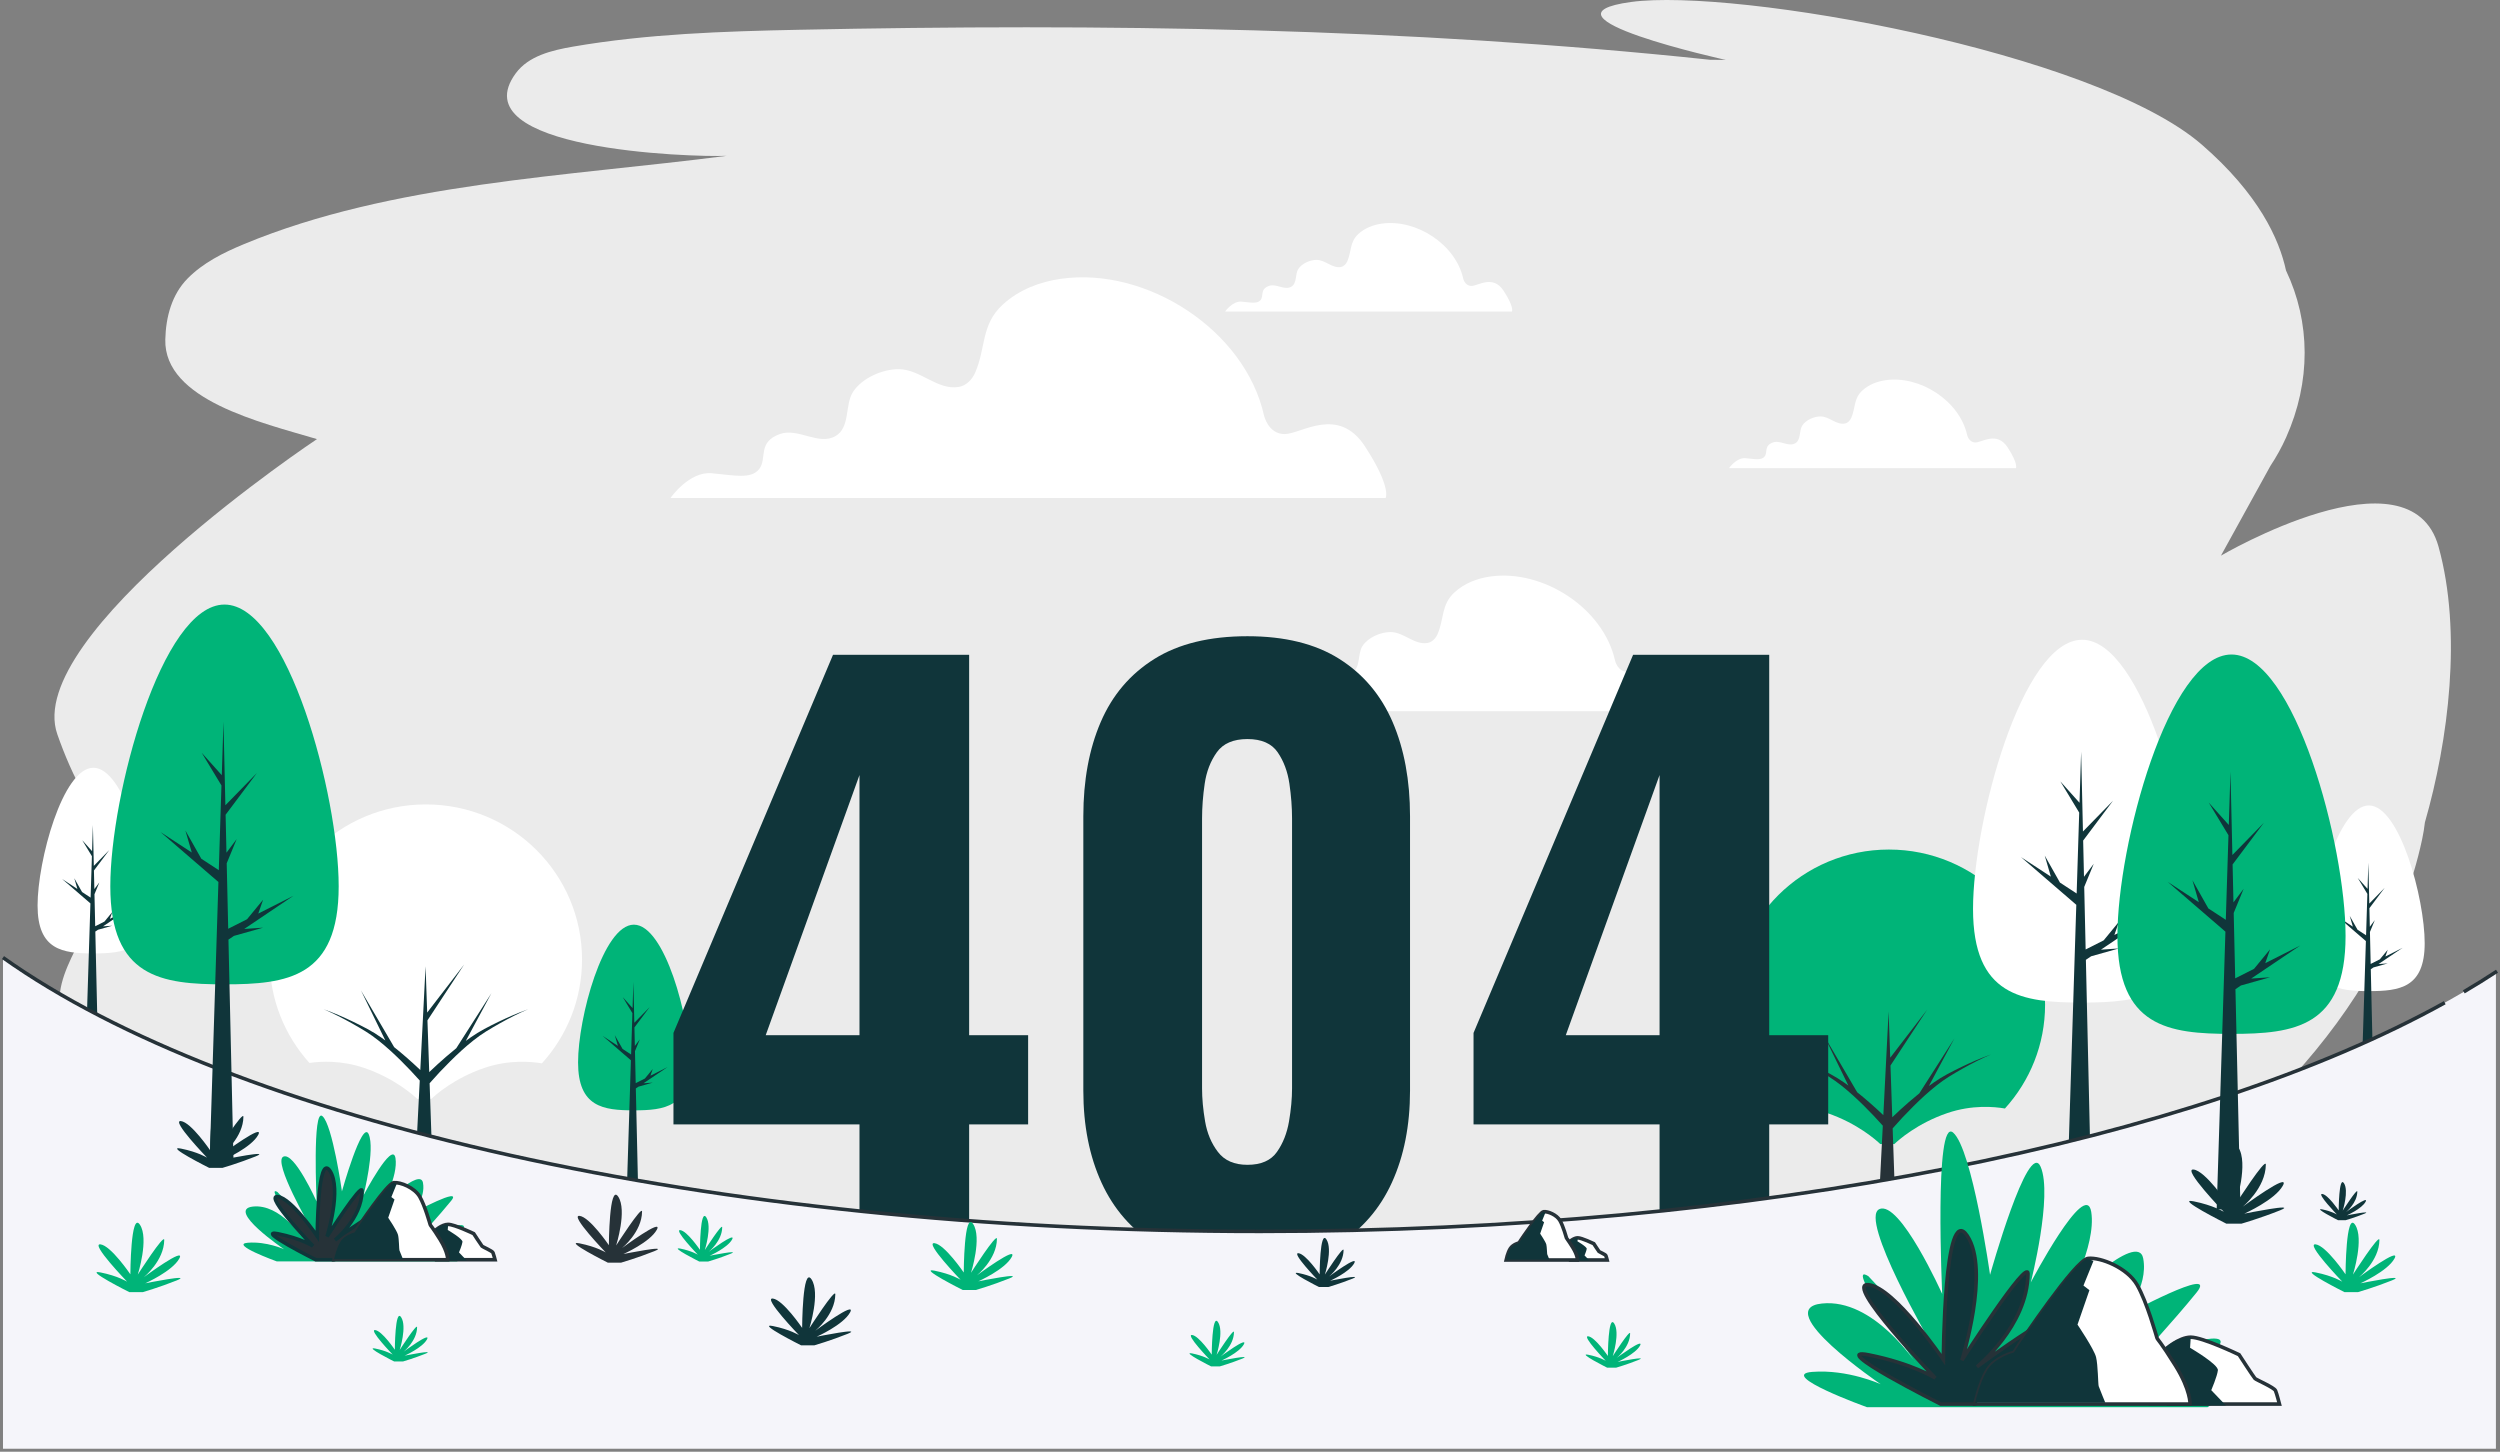 <?xml version="1.0" encoding="UTF-8"?>
<svg width="694px" height="403px" viewBox="0 0 694 403" version="1.1" xmlns="http://www.w3.org/2000/svg" xmlns:xlink="http://www.w3.org/1999/xlink">
    <rect x="0" y="0" width="694" height="403" fill="#808080" stroke="none"/>
    <title>A204C9C1-E690-4395-9C37-30302A880E48@2x</title>
    <g id="404" stroke="none" stroke-width="1" fill="none" fill-rule="evenodd">
        <g transform="translate(-373, -288)" id="illustration">
            <g transform="translate(373.83, 288)">
                <g id="Group-5" transform="translate(14.286, 0)" fill="#EBEBEB">
                    <path d="M661.826,151.767 C653.946,123.389 601.413,154.255 601.413,154.255 L615.16,129.319 C616.793,126.847 618.259,124.227 619.514,121.42 C626.418,105.981 626.327,89.466 619.479,75.083 C617.595,66.351 611.893,53.87 596.16,40.194 C566.391,14.316 466.579,-3.385 437.686,0.546 C408.793,4.477 463.953,16.632 463.953,16.632 L459.581,16.594 C375.428,7.672 290.757,6.524 206.748,8.263 C185.682,8.699 164.552,9.391 143.926,12.949 C137.991,13.973 131.609,15.537 128.076,20.325 C112.394,41.591 176.546,43.668 186.608,43.258 C142.545,48.986 93.586,50.742 52.606,67.771 C46.888,70.147 41.224,72.962 36.916,77.359 C32.608,81.755 30.922,87.919 30.772,94.26 C30.375,111.037 57.336,117.266 72.878,121.893 C72.878,121.893 -8.842,176.232 0.789,203.814 C4.77,215.217 10.704,227.219 21.701,239.035 C15.433,246.904 9.914,255.161 5.648,263.891 C3.038,269.231 -0.381,276.546 2.54,282.694 C17.424,314.019 243.153,421.549 424.034,390.859 C472.086,382.706 519.942,369.225 562.065,345.38 C603.984,321.652 646.701,282.456 657.261,233.032 C657.609,231.404 657.864,229.824 658.038,228.289 C664.591,205.509 668.418,175.509 661.826,151.767" id="Fill-3"></path>
                </g>
                <g id="Group-23" transform="translate(185.308, 61.914)" fill="#FFFFFF">
                    <path d="M164.758,53.438 C159.486,29.751 132.183,12.097 108.384,15.48 C102.452,16.323 96.681,18.542 92.225,22.642 C86.149,28.233 87.59,34.58 84.581,41.508 C83.746,43.431 82.118,45.138 80.049,45.494 C74.13,46.509 69.361,40.609 63.369,40.565 C58.888,40.532 53.159,43.008 50.66,46.877 C48.333,50.48 49.954,56.768 45.766,59.16 C41.081,61.835 35.384,56.746 30.32,58.588 C24.027,60.876 26.888,65.452 24.599,68.313 C22.311,71.173 17.734,70.029 11.442,69.457 C5.149,68.885 2.84217094e-14,76.322 2.84217094e-14,76.322 L198.511,76.322 C198.511,76.322 200.227,73.461 192.79,62.02 C185.353,50.578 175.056,58.588 170.479,58.588 C165.906,58.588 164.76,53.447 164.758,53.438 Z" id="Stroke-15"></path>
                    <path d="M220.042,15.395 C217.928,5.892 206.974,-1.19 197.425,0.167 C195.047,0.505 192.731,1.395 190.944,3.04 C188.506,5.283 189.083,7.829 187.876,10.609 C187.542,11.38 186.888,12.065 186.059,12.208 C183.684,12.615 181.77,10.248 179.367,10.231 C177.569,10.217 175.27,11.21 174.268,12.763 C173.334,14.208 173.984,16.731 172.304,17.691 C170.424,18.764 168.139,16.722 166.107,17.461 C163.583,18.379 164.731,20.215 163.812,21.363 C162.894,22.51 161.059,22.051 158.534,21.822 C156.01,21.592 153.944,24.576 153.944,24.576 L233.583,24.576 C233.583,24.576 234.273,23.428 231.288,18.838 C228.304,14.248 224.173,17.461 222.338,17.461 C220.502,17.461 220.043,15.399 220.042,15.395 Z" id="Stroke-17"></path>
                    <path d="M359.944,58.852 C357.829,49.349 346.875,42.267 337.327,43.624 C334.948,43.962 332.632,44.852 330.845,46.497 C328.407,48.74 328.985,51.286 327.778,54.066 C327.443,54.837 326.79,55.522 325.96,55.665 C323.585,56.072 321.672,53.705 319.268,53.688 C317.47,53.674 315.172,54.668 314.169,56.22 C313.236,57.665 313.886,60.188 312.206,61.148 C310.326,62.221 308.041,60.179 306.009,60.918 C303.485,61.836 304.632,63.672 303.714,64.82 C302.796,65.967 300.96,65.508 298.435,65.279 C295.911,65.049 293.845,68.033 293.845,68.033 L373.485,68.033 C373.485,68.033 374.174,66.885 371.19,62.295 C368.207,57.705 364.075,60.918 362.239,60.918 C360.405,60.918 359.945,58.856 359.944,58.852 Z" id="Stroke-19"></path>
                    <path d="M262.198,121.453 C258.958,106.898 242.181,96.05 227.557,98.128 C223.912,98.646 220.366,100.01 217.628,102.529 C213.893,105.965 214.779,109.865 212.93,114.122 C212.417,115.304 211.417,116.353 210.145,116.571 C206.508,117.195 203.578,113.57 199.895,113.543 C197.142,113.523 193.622,115.044 192.086,117.421 C190.656,119.635 191.652,123.499 189.079,124.969 C186.2,126.613 182.699,123.486 179.587,124.617 C175.72,126.023 177.478,128.836 176.072,130.593 C174.666,132.351 171.854,131.648 167.987,131.296 C164.12,130.945 160.956,135.515 160.956,135.515 L282.939,135.515 C282.939,135.515 283.993,133.757 279.423,126.726 C274.853,119.696 268.526,124.617 265.713,124.617 C262.903,124.617 262.199,121.458 262.198,121.453 Z" id="Stroke-21"></path>
                </g>
                <g id="Group-89" transform="translate(9.6, 177.599)">
                    <path d="M513.927,58.236 C489.982,58.236 470.57,77.516 470.57,101.298 C470.57,112.325 474.745,122.381 481.607,129.999 C484.747,129.544 490.469,129.231 496.794,131.383 C505.175,134.234 510.398,138.905 511.542,139.997 L515.427,139.997 C516.571,138.905 521.794,134.234 530.175,131.383 C537.061,129.04 543.236,129.619 546.137,130.122 C553.065,122.489 557.284,112.384 557.284,101.298 C557.284,77.516 537.872,58.236 513.927,58.236" id="Fill-57" fill="#00B478"></path>
                    <path d="M534.109,118.57 C532.775,119.215 531.453,119.882 530.148,120.578 C528.842,121.292 527.562,122.067 526.361,122.916 C525.907,123.23 525.464,123.554 525.021,123.878 L532.123,110.648 L522.378,125.909 C521.39,126.703 520.42,127.514 519.468,128.341 C517.894,129.711 516.364,131.107 514.864,132.546 L514.369,118.192 L524.566,102.667 L514.294,116.02 L513.851,103.173 L513.119,117.548 L513.117,117.551 L513.119,117.553 L512.385,131.96 C511.082,130.728 509.758,129.523 508.399,128.341 C507.33,127.412 506.242,126.5 505.127,125.614 L495.907,109.868 L502.679,123.758 C502.29,123.476 501.903,123.19 501.506,122.916 C500.306,122.067 499.025,121.292 497.719,120.578 C496.414,119.882 495.092,119.215 493.758,118.57 C491.087,117.288 488.365,116.089 485.554,115.099 C488.285,116.256 490.903,117.611 493.461,119.043 C494.737,119.763 495.999,120.503 497.239,121.269 C498.461,122.042 499.636,122.86 500.751,123.762 C502.998,125.54 505.096,127.482 507.116,129.485 C508.881,131.238 510.598,133.051 512.235,134.89 L511.304,153.177 L515.576,153.177 L514.971,135.633 C516.801,133.538 518.749,131.474 520.751,129.485 C522.771,127.482 524.869,125.54 527.116,123.762 C528.232,122.86 529.406,122.042 530.628,121.269 C531.869,120.503 533.13,119.763 534.407,119.043 C536.964,117.611 539.582,116.256 542.313,115.099 C539.502,116.089 536.78,117.288 534.109,118.57" id="Fill-59" fill="#263238"></path>
                    <path d="M181.035,117.324 C181.035,129.697 174.097,130.631 165.538,130.631 C156.98,130.631 150.042,129.697 150.042,117.324 C150.042,104.951 156.98,79.088 165.538,79.088 C174.097,79.088 181.035,104.951 181.035,117.324" id="Fill-61" fill="#00B478"></path>
                    <polygon id="Fill-63" fill="#10353A" points="170.778 122.937 168.215 123.114 174.891 118.613 170.123 121.023 170.778 119.14 168.598 121.794 166.041 123.087 165.838 114.202 167.192 110.914 165.805 112.763 165.688 107.611 169.934 101.949 165.658 106.326 165.399 94.988 165.17 102.245 162.446 99.207 165.126 103.639 164.764 115.135 162.392 113.584 160.231 109.753 161.098 112.738 156.856 109.964 164.713 116.741 163.523 154.472 166.758 154.472 166.075 124.557 166.822 124.053"></polygon>
                    <path d="M597.844,74.714 C597.844,98.89 584.287,100.716 567.563,100.716 C550.84,100.716 537.283,98.89 537.283,74.714 C537.283,50.538 550.84,0 567.563,0 C584.287,0 597.844,50.538 597.844,74.714" id="Fill-67" fill="#FFFFFF"></path>
                    <polygon id="Fill-69" fill="#10353A" points="577.802 85.683 572.794 86.028 585.839 77.234 576.522 81.943 577.802 78.264 573.542 83.45 568.546 85.975 568.15 68.614 570.795 62.189 568.085 65.802 567.855 55.736 576.153 44.672 567.798 53.226 567.292 31.07 566.844 45.251 561.521 39.314 566.758 47.975 566.05 70.437 561.416 67.407 557.193 59.922 558.886 65.753 550.599 60.334 565.951 73.576 563.626 147.303 569.948 147.303 568.612 88.848 570.072 87.863"></polygon>
                    <path d="M662.663,84.229 C662.663,96.602 655.725,97.536 647.166,97.536 C638.608,97.536 631.67,96.602 631.67,84.229 C631.67,71.856 638.608,45.993 647.166,45.993 C655.725,45.993 662.663,71.856 662.663,84.229" id="Fill-73" fill="#FFFFFF"></path>
                    <polygon id="Fill-75" fill="#10353A" points="652.406 89.843 649.843 90.02 656.519 85.519 651.751 87.929 652.406 86.046 650.226 88.7 647.669 89.992 647.466 81.108 648.82 77.82 647.433 79.669 647.315 74.517 651.562 68.855 647.286 73.232 647.027 61.894 646.798 69.151 644.074 66.112 646.754 70.545 646.392 82.041 644.02 80.49 641.859 76.659 642.725 79.644 638.484 76.87 646.341 83.647 645.151 121.378 648.386 121.378 647.703 91.463 648.45 90.959"></polygon>
                    <path d="M30.993,73.767 C30.993,86.14 24.055,87.074 15.496,87.074 C6.938,87.074 0,86.14 0,73.767 C0,61.394 6.938,35.531 15.496,35.531 C24.055,35.531 30.993,61.394 30.993,73.767" id="Fill-79" fill="#FFFFFF"></path>
                    <polygon id="Fill-81" fill="#10353A" points="20.736 79.381 18.173 79.558 24.849 75.057 20.081 77.467 20.736 75.584 18.556 78.238 15.999 79.53 15.796 70.646 17.15 67.358 15.763 69.207 15.646 64.055 19.892 58.393 15.616 62.77 15.357 51.432 15.128 58.689 12.404 55.65 15.084 60.083 14.722 71.579 12.35 70.028 10.189 66.197 11.056 69.181 6.814 66.408 14.671 73.185 13.481 110.916 16.716 110.916 16.033 81 16.78 80.497"></polygon>
                    <path d="M107.787,45.708 C83.842,45.708 64.43,64.988 64.43,88.77 C64.43,99.797 68.605,109.853 75.467,117.471 C78.607,117.016 84.329,116.703 90.654,118.855 C99.035,121.706 104.258,126.377 105.402,127.469 L109.287,127.469 C110.431,126.377 115.654,121.706 124.035,118.855 C130.921,116.512 137.096,117.091 139.997,117.594 C146.925,109.962 151.144,99.856 151.144,88.77 C151.144,64.988 131.732,45.708 107.787,45.708" id="Fill-85" fill="#FFFFFF"></path>
                    <path d="M127.969,106.043 C126.635,106.688 125.313,107.355 124.008,108.051 C122.702,108.765 121.422,109.54 120.221,110.389 C119.767,110.703 119.324,111.027 118.881,111.351 L125.983,98.121 L116.238,113.382 C115.251,114.176 114.28,114.987 113.328,115.814 C111.754,117.184 110.224,118.58 108.724,120.019 L108.229,105.665 L118.425,90.14 L108.155,103.493 L107.712,90.646 L106.979,105.021 L106.977,105.024 L106.979,105.026 L106.245,119.433 C104.942,118.201 103.618,116.996 102.259,115.814 C101.19,114.885 100.102,113.973 98.987,113.087 L89.767,97.341 L96.539,111.231 C96.15,110.948 95.763,110.663 95.366,110.389 C94.166,109.54 92.885,108.765 91.579,108.051 C90.274,107.355 88.952,106.688 87.618,106.043 C84.947,104.761 82.225,103.562 79.414,102.572 C82.145,103.729 84.763,105.084 87.321,106.516 C88.597,107.236 89.859,107.976 91.1,108.742 C92.321,109.515 93.496,110.333 94.611,111.235 C96.858,113.013 98.956,114.955 100.976,116.958 C102.741,118.711 104.459,120.524 106.095,122.363 L105.164,140.65 L109.436,140.65 L108.831,123.106 C110.661,121.011 112.609,118.947 114.611,116.958 C116.631,114.955 118.729,113.013 120.976,111.235 C122.092,110.333 123.266,109.515 124.488,108.742 C125.729,107.976 126.99,107.236 128.267,106.516 C130.824,105.084 133.442,103.729 136.173,102.572 C133.362,103.562 130.64,104.761 127.969,106.043" id="Fill-87" fill="#10353A"></path>
                </g>
                <path d="M211.733,287.365 L237.764,287.365 L237.764,215.15 L211.733,287.365 Z M237.764,351.813 L237.764,312.136 L186.122,312.136 L186.122,286.735 L230.417,181.771 L268.203,181.771 L268.203,287.365 L284.578,287.365 L284.578,312.136 L268.203,312.136 L268.203,351.813 L237.764,351.813 Z" id="Fill-90" fill="#10353A"></path>
                <g id="Group-95" transform="translate(299.903, 176.614)" fill="#10353A">
                    <path d="M45.554,146.74 C49.333,146.74 52.062,145.552 53.741,143.17 C55.421,140.793 56.539,137.958 57.1,134.668 C57.658,131.382 57.94,128.338 57.94,125.537 L57.94,50.593 C57.94,47.516 57.694,44.295 57.205,40.936 C56.713,37.577 55.63,34.674 53.951,32.224 C52.272,29.777 49.471,28.55 45.554,28.55 C41.634,28.55 38.8,29.777 37.052,32.224 C35.301,34.674 34.182,37.577 33.693,40.936 C33.201,44.295 32.958,47.516 32.958,50.593 L32.958,125.537 C32.958,128.338 33.237,131.382 33.798,134.668 C34.356,137.958 35.546,140.793 37.367,143.17 C39.184,145.552 41.913,146.74 45.554,146.74 M45.554,175.29 C35.337,175.29 26.87,173.191 20.153,168.992 C13.435,164.793 8.397,159.02 5.038,151.672 C1.679,144.325 0,135.823 0,126.166 L0,49.963 C0,40.027 1.607,31.315 4.828,23.827 C8.046,16.342 13.015,10.497 19.733,6.298 C26.451,2.099 35.057,0 45.554,0 C55.91,0 64.411,2.099 71.06,6.298 C77.706,10.497 82.639,16.342 85.86,23.827 C89.078,31.315 90.689,40.027 90.689,49.963 L90.689,126.166 C90.689,135.823 89.009,144.325 85.65,151.672 C82.292,159.02 77.253,164.793 70.535,168.992 C63.818,173.191 55.489,175.29 45.554,175.29" id="Fill-91"></path>
                    <path d="M133.932,110.751 L159.963,110.751 L159.963,38.536 L133.932,110.751 Z M159.963,175.2 L159.963,135.523 L108.321,135.523 L108.321,110.121 L152.616,5.157 L190.402,5.157 L190.402,110.751 L206.777,110.751 L206.777,135.523 L190.402,135.523 L190.402,175.2 L159.963,175.2 Z" id="Fill-93"></path>
                </g>
                <g id="Group-102" transform="translate(0, 265.822)">
                    <path d="M692.036,3.982 C626.659,46.84 497.541,76.01 348.938,76.01 C195.776,76.01 63.309,45.024 0,0 L0,136.344 L692.036,136.344 L692.036,3.982 Z" id="Fill-96" fill="#F5F5FA"></path>
                    <path d="M677.834,12.531 C609.014,50.673 487.437,76.01 348.938,76.01 C195.776,76.01 63.309,45.024 0,0.001" id="Stroke-98" stroke="#263238"></path>
                    <path d="M692.339,3.786 C689.392,5.725 686.315,7.637 683.112,9.519" id="Stroke-100" stroke="#263238"></path>
                </g>
                <g id="Group-115" transform="translate(29.793, 167.825)">
                    <path d="M620.505,91.992 C620.505,117.273 606.329,119.181 588.841,119.181 C571.354,119.181 557.178,117.273 557.178,91.992 C557.178,66.711 571.354,13.866 588.841,13.866 C606.329,13.866 620.505,66.711 620.505,91.992" id="Fill-103" fill="#00B478"></path>
                    <polygon id="Fill-105" fill="#10353A" points="599.547 103.463 594.31 103.823 607.951 94.627 598.209 99.552 599.547 95.704 595.093 101.127 589.868 103.767 589.454 85.614 592.22 78.895 589.386 82.674 589.146 72.147 597.823 60.578 589.086 69.523 588.557 46.355 588.089 61.184 582.523 54.975 587.999 64.032 587.258 87.52 582.412 84.352 577.997 76.525 579.767 82.623 571.101 76.957 587.155 90.802 584.724 167.897 591.334 167.897 589.937 106.772 591.464 105.743"></polygon>
                    <path d="M586.708,168.577 C586.708,168.577 575.021,156.468 578.302,156.833 C581.582,157.197 587.72,166.252 587.72,166.252 C587.72,166.252 587.805,146.291 590.721,150.664 C593.637,155.038 590.054,166.335 590.054,166.335 C590.054,166.335 598.39,153.332 598.371,155.456 C598.313,162.026 591.949,167.165 591.949,167.165 C591.949,167.165 605.296,157.278 603.109,161.287 C600.922,165.297 592.388,169.086 592.388,169.086 C592.388,169.086 607.774,165.982 602.307,168.169 C596.84,170.356 591.638,171.857 591.638,171.857 L587.387,171.857 C587.387,171.857 572.858,164.568 578.325,165.661 C583.792,166.755 586.708,168.577 586.708,168.577" id="Fill-107" fill="#10353A"></path>
                    <path d="M26.86,153.543 C26.86,153.543 16.752,143.07 19.589,143.385 C22.426,143.7 27.736,151.532 27.736,151.532 C27.736,151.532 27.809,134.267 30.331,138.05 C32.853,141.833 29.754,151.604 29.754,151.604 C29.754,151.604 36.964,140.357 36.948,142.194 C36.898,147.877 31.393,152.322 31.393,152.322 C31.393,152.322 42.937,143.77 41.046,147.238 C39.154,150.706 31.773,153.983 31.773,153.983 C31.773,153.983 45.081,151.298 40.352,153.19 C35.624,155.081 31.124,156.38 31.124,156.38 L27.447,156.38 C27.447,156.38 14.881,150.075 19.609,151.021 C24.338,151.967 26.86,153.543 26.86,153.543" id="Fill-109" fill="#10353A"></path>
                    <path d="M63.396,78.211 C63.396,103.519 49.204,105.43 31.698,105.43 C14.192,105.43 0,103.519 0,78.211 C0,52.903 14.192,0 31.698,0 C49.204,0 63.396,52.903 63.396,78.211" id="Fill-111" fill="#00B478"></path>
                    <polygon id="Fill-113" fill="#10353A" points="42.416 89.694 37.173 90.055 50.83 80.849 41.076 85.779 42.416 81.928 37.957 87.356 32.727 90 32.312 71.826 35.081 65.1 32.244 68.882 32.004 58.345 40.69 46.763 31.943 55.718 31.413 32.524 30.945 47.369 25.373 41.154 30.855 50.221 30.114 73.735 25.262 70.562 20.842 62.727 22.615 68.831 13.939 63.159 30.01 77.02 27.577 154.198 34.194 154.198 32.796 93.007 34.324 91.976"></polygon>
                </g>
                <g id="Group-150" transform="translate(25.977, 309.679)">
                    <path d="M141.34,38 C141.34,38 131.232,27.527 134.069,27.842 C136.906,28.157 142.216,35.989 142.216,35.989 C142.216,35.989 142.289,18.724 144.811,22.507 C147.333,26.29 144.234,36.061 144.234,36.061 C144.234,36.061 151.444,24.814 151.428,26.651 C151.378,32.334 145.873,36.779 145.873,36.779 C145.873,36.779 157.417,28.227 155.526,31.695 C153.634,35.163 146.253,38.44 146.253,38.44 C146.253,38.44 159.561,35.756 154.832,37.647 C150.104,39.538 145.604,40.837 145.604,40.837 L141.927,40.837 C141.927,40.837 129.361,34.532 134.089,35.478 C138.818,36.424 141.34,38 141.34,38" id="Fill-116" fill="#263238"></path>
                    <path d="M194.99,60.95 C194.99,60.95 184.882,50.477 187.719,50.792 C190.556,51.107 195.866,58.939 195.866,58.939 C195.866,58.939 195.939,41.674 198.461,45.457 C200.983,49.24 197.884,59.011 197.884,59.011 C197.884,59.011 205.094,47.764 205.078,49.601 C205.028,55.284 199.523,59.729 199.523,59.729 C199.523,59.729 211.067,51.178 209.176,54.645 C207.284,58.113 199.903,61.39 199.903,61.39 C199.903,61.39 213.211,58.706 208.482,60.597 C203.754,62.489 199.254,63.787 199.254,63.787 L195.577,63.787 C195.577,63.787 183.011,57.482 187.739,58.428 C192.468,59.374 194.99,60.95 194.99,60.95" id="Fill-118" fill="#10353A"></path>
                    <path d="M338.893,45.54 C338.893,45.54 331.602,37.986 333.648,38.213 C335.695,38.44 339.525,44.089 339.525,44.089 C339.525,44.089 339.578,31.636 341.397,34.365 C343.216,37.093 340.981,44.141 340.981,44.141 C340.981,44.141 346.181,36.029 346.169,37.354 C346.134,41.453 342.163,44.659 342.163,44.659 C342.163,44.659 350.49,38.491 349.126,40.992 C347.761,43.494 342.437,45.857 342.437,45.857 C342.437,45.857 352.036,43.921 348.625,45.285 C345.214,46.65 341.969,47.587 341.969,47.587 L339.317,47.587 C339.317,47.587 330.252,43.039 333.663,43.721 C337.074,44.403 338.893,45.54 338.893,45.54" id="Fill-120" fill="#10353A"></path>
                    <path d="M621.92,27.464 C621.92,27.464 616.246,21.585 617.838,21.762 C619.431,21.939 622.412,26.335 622.412,26.335 C622.412,26.335 622.453,16.643 623.869,18.767 C625.284,20.89 623.545,26.376 623.545,26.376 C623.545,26.376 627.592,20.062 627.583,21.093 C627.555,24.283 624.465,26.779 624.465,26.779 C624.465,26.779 630.945,21.978 629.884,23.925 C628.822,25.871 624.678,27.711 624.678,27.711 C624.678,27.711 632.149,26.204 629.494,27.266 C626.84,28.328 624.314,29.057 624.314,29.057 L622.25,29.057 C622.25,29.057 615.195,25.517 617.85,26.048 C620.504,26.579 621.92,27.464 621.92,27.464" id="Fill-122" fill="#10353A"></path>
                    <path d="M239.853,45.58 C239.853,45.58 229.745,35.107 232.582,35.422 C235.419,35.737 240.729,43.569 240.729,43.569 C240.729,43.569 240.802,26.304 243.324,30.087 C245.846,33.87 242.747,43.641 242.747,43.641 C242.747,43.641 249.957,32.394 249.941,34.231 C249.891,39.914 244.386,44.359 244.386,44.359 C244.386,44.359 255.93,35.807 254.039,39.275 C252.148,42.743 244.766,46.02 244.766,46.02 C244.766,46.02 258.074,43.335 253.345,45.227 C248.617,47.118 244.117,48.417 244.117,48.417 L240.44,48.417 C240.44,48.417 227.874,42.112 232.603,43.058 C237.331,44.004 239.853,45.58 239.853,45.58" id="Fill-124" fill="#00B478"></path>
                    <path d="M166.912,38.622 C166.912,38.622 160.134,31.599 162.036,31.81 C163.939,32.022 167.499,37.273 167.499,37.273 C167.499,37.273 167.549,25.696 169.24,28.233 C170.931,30.77 168.853,37.322 168.853,37.322 C168.853,37.322 173.687,29.78 173.677,31.012 C173.643,34.823 169.952,37.803 169.952,37.803 C169.952,37.803 177.693,32.069 176.425,34.394 C175.156,36.72 170.207,38.917 170.207,38.917 C170.207,38.917 179.13,37.117 175.96,38.385 C172.789,39.654 169.771,40.524 169.771,40.524 L167.306,40.524 C167.306,40.524 158.879,36.297 162.05,36.931 C165.221,37.565 166.912,38.622 166.912,38.622" id="Fill-126" fill="#00B478"></path>
                    <path d="M82.213,66.363 C82.213,66.363 75.435,59.34 77.337,59.551 C79.24,59.763 82.8,65.014 82.8,65.014 C82.8,65.014 82.85,53.437 84.541,55.974 C86.232,58.511 84.154,65.063 84.154,65.063 C84.154,65.063 88.988,57.521 88.977,58.753 C88.944,62.564 85.253,65.544 85.253,65.544 C85.253,65.544 92.994,59.81 91.726,62.135 C90.457,64.461 85.507,66.658 85.507,66.658 C85.507,66.658 94.431,64.858 91.261,66.126 C88.09,67.395 85.072,68.266 85.072,68.266 L82.607,68.266 C82.607,68.266 74.18,64.038 77.351,64.672 C80.522,65.306 82.213,66.363 82.213,66.363" id="Fill-128" fill="#00B478"></path>
                    <path d="M308.981,67.723 C308.981,67.723 302.203,60.7 304.105,60.911 C306.008,61.123 309.568,66.374 309.568,66.374 C309.568,66.374 309.618,54.797 311.309,57.334 C313,59.871 310.922,66.423 310.922,66.423 C310.922,66.423 315.756,58.881 315.745,60.113 C315.712,63.924 312.021,66.904 312.021,66.904 C312.021,66.904 319.762,61.17 318.494,63.495 C317.225,65.82 312.276,68.018 312.276,68.018 C312.276,68.018 321.199,66.218 318.029,67.486 C314.858,68.755 311.84,69.625 311.84,69.625 L309.375,69.625 C309.375,69.625 300.948,65.398 304.119,66.032 C307.29,66.666 308.981,67.723 308.981,67.723" id="Fill-130" fill="#00B478"></path>
                    <path d="M418.954,68.09 C418.954,68.09 412.176,61.067 414.078,61.278 C415.981,61.49 419.541,66.741 419.541,66.741 C419.541,66.741 419.59,55.164 421.282,57.701 C422.973,60.238 420.895,66.79 420.895,66.79 C420.895,66.79 425.729,59.248 425.718,60.48 C425.685,64.291 421.994,67.271 421.994,67.271 C421.994,67.271 429.735,61.537 428.467,63.862 C427.198,66.188 422.248,68.385 422.248,68.385 C422.248,68.385 431.172,66.585 428.001,67.853 C424.831,69.122 421.813,69.993 421.813,69.993 L419.348,69.993 C419.348,69.993 410.921,65.765 414.092,66.399 C417.263,67.033 418.954,68.09 418.954,68.09" id="Fill-132" fill="#00B478"></path>
                    <path d="M623.42,46.121 C623.42,46.121 613.1,35.428 615.996,35.75 C618.893,36.072 624.314,44.068 624.314,44.068 C624.314,44.068 624.389,26.441 626.964,30.303 C629.539,34.165 626.375,44.141 626.375,44.141 C626.375,44.141 633.736,32.659 633.719,34.534 C633.668,40.336 628.048,44.875 628.048,44.875 C628.048,44.875 639.834,36.144 637.903,39.684 C635.972,43.224 628.436,46.57 628.436,46.57 C628.436,46.57 642.023,43.829 637.195,45.761 C632.367,47.692 627.773,49.018 627.773,49.018 L624.02,49.018 C624.02,49.018 611.19,42.581 616.017,43.546 C620.845,44.512 623.42,46.121 623.42,46.121" id="Fill-134" fill="#00B478"></path>
                    <path d="M8.488,46.121 C8.488,46.121 -1.832,35.428 1.065,35.75 C3.961,36.072 9.382,44.068 9.382,44.068 C9.382,44.068 9.457,26.441 12.032,30.303 C14.607,34.165 11.443,44.141 11.443,44.141 C11.443,44.141 18.804,32.659 18.787,34.534 C18.736,40.336 13.116,44.875 13.116,44.875 C13.116,44.875 24.902,36.144 22.971,39.684 C21.04,43.224 13.504,46.57 13.504,46.57 C13.504,46.57 27.091,43.829 22.263,45.761 C17.435,47.692 12.842,49.018 12.842,49.018 L9.088,49.018 C9.088,49.018 -3.742,42.581 1.086,43.546 C5.913,44.512 8.488,46.121 8.488,46.121" id="Fill-136" fill="#00B478"></path>
                    <path d="M59.397,31.023 C59.397,31.023 48.836,12.81 51.848,11.404 C54.86,9.998 61.086,23.856 61.086,23.856 C61.086,23.856 59.881,-2.252 62.693,0.157 C65.504,2.567 68.115,21.044 68.115,21.044 C68.115,21.044 73.739,0.961 75.546,5.178 C77.354,9.396 74.101,22.157 74.101,22.157 C74.101,22.157 82.173,6.785 82.977,11.806 C83.78,16.826 79.161,25.06 79.161,25.06 C79.161,25.06 89.805,14.416 90.608,18.634 C91.412,22.851 87.797,27.069 87.797,27.069 C87.797,27.069 101.855,19.437 98.441,23.655 C95.027,27.872 90.006,33.294 90.006,33.294 C90.006,33.294 103.461,28.475 101.855,31.286 C100.248,34.098 94.223,37.11 94.223,37.11 C94.223,37.11 105.269,35.102 104.064,36.91 C102.859,38.717 100.054,40.492 100.054,40.492 L50.041,40.492 C50.041,40.492 36.786,35.705 42.007,35.303 C47.229,34.901 52.049,37.11 52.049,37.11 C52.049,37.11 35.782,26.065 43.413,25.261 C51.045,24.458 57.27,34.098 57.27,34.098 C57.27,34.098 46.426,18.835 50.241,21.245 L59.397,31.023 Z" id="Fill-138" fill="#00B478"></path>
                    <path d="M60.077,36.204 C60.077,36.204 46.441,22.076 50.268,22.501 C54.096,22.926 61.258,33.491 61.258,33.491 C61.258,33.491 61.357,10.201 64.76,15.304 C68.162,20.407 63.982,33.588 63.982,33.588 C63.982,33.588 73.707,18.416 73.686,20.894 C73.618,28.561 66.192,34.557 66.192,34.557 C66.192,34.557 81.766,23.021 79.214,27.699 C76.662,32.377 66.705,36.798 66.705,36.798 C66.705,36.798 84.657,33.176 78.278,35.728 C71.899,38.279 65.829,40.031 65.829,40.031 L60.869,40.031 C60.869,40.031 43.917,31.526 50.296,32.802 C56.675,34.078 60.077,36.204 60.077,36.204" id="Fill-140" fill="#263238"></path>
                    <path d="M60.077,36.204 C60.077,36.204 46.441,22.076 50.268,22.501 C54.096,22.926 61.258,33.491 61.258,33.491 C61.258,33.491 61.357,10.201 64.76,15.304 C68.162,20.407 63.982,33.588 63.982,33.588 C63.982,33.588 73.707,18.416 73.686,20.894 C73.618,28.561 66.192,34.557 66.192,34.557 C66.192,34.557 81.766,23.021 79.214,27.699 C76.662,32.377 66.705,36.798 66.705,36.798 C66.705,36.798 84.657,33.176 78.278,35.728 C71.899,38.279 65.829,40.031 65.829,40.031 L60.869,40.031 C60.869,40.031 43.917,31.526 50.296,32.802 C56.675,34.078 60.077,36.204 60.077,36.204 Z" id="Stroke-142" stroke="#10353A"></path>
                    <path d="M509.153,63.068 C509.153,63.068 489.191,28.643 494.884,25.986 C500.578,23.329 512.346,49.52 512.346,49.52 C512.346,49.52 510.068,0.174 515.382,4.729 C520.697,9.284 525.631,44.206 525.631,44.206 C525.631,44.206 536.26,6.247 539.676,14.218 C543.093,22.19 536.945,46.31 536.945,46.31 C536.945,46.31 552.203,17.255 553.721,26.745 C555.239,36.235 546.509,51.798 546.509,51.798 C546.509,51.798 566.627,31.68 568.146,39.651 C569.664,47.622 562.831,55.594 562.831,55.594 C562.831,55.594 589.403,41.17 582.95,49.141 C576.497,57.112 567.007,67.361 567.007,67.361 C567.007,67.361 592.439,58.251 589.403,63.565 C586.366,68.88 574.978,74.573 574.978,74.573 C574.978,74.573 595.856,70.778 593.578,74.194 C591.301,77.61 585.999,80.964 585.999,80.964 L491.468,80.964 C491.468,80.964 466.415,71.916 476.285,71.157 C486.154,70.398 495.264,74.573 495.264,74.573 C495.264,74.573 464.517,53.696 478.942,52.178 C493.366,50.659 505.133,68.88 505.133,68.88 C505.133,68.88 484.636,40.031 491.848,44.586 L509.153,63.068 Z" id="Fill-144" fill="#00B478"></path>
                    <path d="M510.439,72.861 C510.439,72.861 484.665,46.157 491.9,46.961 C499.134,47.764 512.672,67.733 512.672,67.733 C512.672,67.733 512.859,23.712 519.29,33.357 C525.72,43.003 517.819,67.917 517.819,67.917 C517.819,67.917 536.202,39.24 536.16,43.924 C536.033,58.414 521.997,69.748 521.997,69.748 C521.997,69.748 551.433,47.943 546.61,56.785 C541.787,65.627 522.966,73.983 522.966,73.983 C522.966,73.983 556.898,67.138 544.841,71.961 C532.784,76.784 521.312,80.095 521.312,80.095 L511.936,80.095 C511.936,80.095 479.895,64.019 491.952,66.431 C504.009,68.842 510.439,72.861 510.439,72.861" id="Fill-146" fill="#10353A"></path>
                    <path d="M510.439,72.861 C510.439,72.861 484.665,46.157 491.9,46.961 C499.134,47.764 512.672,67.733 512.672,67.733 C512.672,67.733 512.859,23.712 519.29,33.357 C525.72,43.003 517.819,67.917 517.819,67.917 C517.819,67.917 536.202,39.24 536.16,43.924 C536.033,58.414 521.997,69.748 521.997,69.748 C521.997,69.748 551.433,47.943 546.61,56.785 C541.787,65.627 522.966,73.983 522.966,73.983 C522.966,73.983 556.898,67.138 544.841,71.961 C532.784,76.784 521.312,80.095 521.312,80.095 L511.936,80.095 C511.936,80.095 479.895,64.019 491.952,66.431 C504.009,68.842 510.439,72.861 510.439,72.861 Z" id="Stroke-148" stroke="#263238"></path>
                </g>
                <g id="Group-187" transform="translate(91.862, 328.298)">
                    <path d="M27.912,13.436 C27.912,13.436 29.954,11.59 31.705,11.59 C33.456,11.59 38.805,14.161 38.805,14.161 C38.805,14.161 40.945,17.457 41.139,17.655 C41.334,17.853 43.959,18.974 44.154,19.435 C44.349,19.897 44.738,21.413 44.738,21.413 L28.398,21.413 L25.383,13.502 L27.912,13.436 Z" id="Fill-151" fill="#FFFFFF"></path>
                    <path d="M27.912,13.436 C27.912,13.436 29.954,11.59 31.705,11.59 C33.456,11.59 38.805,14.161 38.805,14.161 C38.805,14.161 40.945,17.457 41.139,17.655 C41.334,17.853 43.959,18.974 44.154,19.435 C44.349,19.897 44.738,21.413 44.738,21.413 L28.398,21.413 L25.383,13.502 L27.912,13.436 Z" id="Stroke-153" stroke="#263238"></path>
                    <path d="M31.705,11.59 L31.608,13.146 C31.608,13.146 35.79,15.578 35.693,16.453 C35.595,17.328 34.72,19.371 34.72,19.371 L36.86,21.608 L25.481,21.608 L26.356,14.897 C26.356,14.897 28.787,11.395 31.705,11.59" id="Fill-155" fill="#10353A"></path>
                    <path d="M6.613,12.465 C6.613,12.465 14.783,0.211 16.631,0.016 C18.478,-0.178 22.369,1.378 23.828,3.906 C25.286,6.435 26.648,11.395 26.745,11.687 C26.843,11.979 27.231,12.173 29.468,15.772 C31.705,19.37 31.608,21.413 31.608,21.413 L0,21.413 C0,21.413 0.68,18.203 1.847,16.355 C3.015,14.507 5.738,13.827 5.738,13.827 L6.613,12.465 Z" id="Fill-157" fill="#FFFFFF"></path>
                    <path d="M6.613,12.465 C6.613,12.465 14.783,0.211 16.631,0.016 C18.478,-0.178 22.369,1.378 23.828,3.906 C25.286,6.435 26.648,11.395 26.745,11.687 C26.843,11.979 27.231,12.173 29.468,15.772 C31.705,19.37 31.608,21.413 31.608,21.413 L0,21.413 C0,21.413 0.68,18.203 1.847,16.355 C3.015,14.507 5.738,13.827 5.738,13.827 L6.613,12.465 Z" id="Stroke-159" stroke="#263238"></path>
                    <path d="M19.159,21.218 C19.159,21.218 18.284,19.078 18.186,18.787 C18.089,18.495 18.089,15.674 17.797,14.507 C17.506,13.34 15.074,9.742 15.074,9.742 L16.825,4.684 L15.949,4.004 L17.408,0.405 L16.592,0.027 C14.677,0.371 6.613,12.465 6.613,12.465 L5.738,13.826 C5.738,13.826 3.014,14.507 1.847,16.355 C0.849,17.935 0.208,20.505 0.043,21.218 L19.159,21.218 Z" id="Fill-161" fill="#10353A"></path>
                    <path d="M342.905,16.484 C342.905,16.484 344.186,15.327 345.283,15.327 C346.381,15.327 349.735,16.939 349.735,16.939 C349.735,16.939 351.076,19.005 351.198,19.13 C351.32,19.254 352.967,19.956 353.089,20.246 C353.211,20.535 353.455,21.486 353.455,21.486 L343.21,21.486 L341.319,16.525 L342.905,16.484 Z" id="Fill-163" fill="#FFFFFF"></path>
                    <path d="M342.905,16.484 C342.905,16.484 344.186,15.327 345.283,15.327 C346.381,15.327 349.735,16.939 349.735,16.939 C349.735,16.939 351.076,19.005 351.198,19.13 C351.32,19.254 352.967,19.956 353.089,20.246 C353.211,20.535 353.455,21.486 353.455,21.486 L343.21,21.486 L341.319,16.525 L342.905,16.484 Z" id="Stroke-165" stroke="#263238"></path>
                    <path d="M345.283,15.326 L345.222,16.302 C345.222,16.302 347.844,17.826 347.783,18.375 C347.722,18.924 347.173,20.204 347.173,20.204 L348.515,21.607 L341.38,21.607 L341.929,17.399 C341.929,17.399 343.454,15.204 345.283,15.326" id="Fill-167" fill="#10353A"></path>
                    <path d="M329.55,15.875 C329.55,15.875 334.672,8.191 335.831,8.07 C336.99,7.948 339.429,8.923 340.344,10.509 C341.258,12.094 342.112,15.204 342.173,15.387 C342.234,15.57 342.478,15.692 343.88,17.948 C345.283,20.205 345.222,21.485 345.222,21.485 L325.403,21.485 C325.403,21.485 325.83,19.473 326.562,18.314 C327.294,17.156 329.001,16.729 329.001,16.729 L329.55,15.875 Z" id="Fill-169" fill="#FFFFFF"></path>
                    <path d="M329.55,15.875 C329.55,15.875 334.672,8.191 335.831,8.07 C336.99,7.948 339.429,8.923 340.344,10.509 C341.258,12.094 342.112,15.204 342.173,15.387 C342.234,15.57 342.478,15.692 343.88,17.948 C345.283,20.205 345.222,21.485 345.222,21.485 L325.403,21.485 C325.403,21.485 325.83,19.473 326.562,18.314 C327.294,17.156 329.001,16.729 329.001,16.729 L329.55,15.875 Z" id="Stroke-171" stroke="#263238"></path>
                    <path d="M337.417,21.364 C337.417,21.364 336.868,20.022 336.807,19.84 C336.746,19.657 336.746,17.888 336.563,17.156 C336.38,16.425 334.856,14.168 334.856,14.168 L335.953,10.997 L335.405,10.57 L336.319,8.314 L335.807,8.077 C334.606,8.293 329.55,15.876 329.55,15.876 L329.002,16.729 C329.002,16.729 327.294,17.156 326.562,18.315 C325.937,19.306 325.535,20.917 325.431,21.364 L337.417,21.364 Z" id="Fill-173" fill="#10353A"></path>
                    <path d="M508.288,46.399 C508.288,46.399 512.148,42.91 515.457,42.91 C518.766,42.91 528.877,47.77 528.877,47.77 C528.877,47.77 532.921,54 533.288,54.374 C533.656,54.748 538.619,56.866 538.987,57.738 C539.355,58.611 540.09,61.476 540.09,61.476 L509.207,61.476 L503.509,46.524 L508.288,46.399 Z" id="Fill-175" fill="#FFFFFF"></path>
                    <path d="M508.288,46.399 C508.288,46.399 512.148,42.91 515.457,42.91 C518.766,42.91 528.877,47.77 528.877,47.77 C528.877,47.77 532.921,54 533.288,54.374 C533.656,54.748 538.619,56.866 538.987,57.738 C539.355,58.611 540.09,61.476 540.09,61.476 L509.207,61.476 L503.509,46.524 L508.288,46.399 Z" id="Stroke-177" stroke="#263238"></path>
                    <path d="M515.457,42.91 L515.273,45.851 C515.273,45.851 523.178,50.447 522.994,52.101 C522.81,53.756 521.156,57.616 521.156,57.616 L525.2,61.844 L503.692,61.844 L505.347,49.16 C505.347,49.16 509.942,42.542 515.457,42.91" id="Fill-179" fill="#10353A"></path>
                    <path d="M468.03,44.564 C468.03,44.564 483.471,21.402 486.964,21.034 C490.457,20.667 497.81,23.608 500.567,28.387 C503.325,33.167 505.898,42.542 506.082,43.093 C506.266,43.645 507.001,44.013 511.229,50.814 C515.457,57.616 515.273,61.476 515.273,61.476 L455.53,61.476 C455.53,61.476 456.817,55.41 459.023,51.917 C461.228,48.424 466.376,47.138 466.376,47.138 L468.03,44.564 Z" id="Fill-181" fill="#FFFFFF"></path>
                    <path d="M468.03,44.564 C468.03,44.564 483.471,21.402 486.964,21.034 C490.457,20.667 497.81,23.608 500.567,28.387 C503.325,33.167 505.898,42.542 506.082,43.093 C506.266,43.645 507.001,44.013 511.229,50.814 C515.457,57.616 515.273,61.476 515.273,61.476 L455.53,61.476 C455.53,61.476 456.817,55.41 459.023,51.917 C461.228,48.424 466.376,47.138 466.376,47.138 L468.03,44.564 Z" id="Stroke-183" stroke="#263238"></path>
                    <path d="M491.744,61.109 C491.744,61.109 490.09,57.065 489.906,56.513 C489.722,55.962 489.722,50.631 489.17,48.425 C488.619,46.219 484.023,39.418 484.023,39.418 L487.332,29.859 L485.678,28.572 L488.435,21.77 L486.891,21.055 C483.272,21.705 468.03,44.565 468.03,44.565 L466.376,47.138 C466.376,47.138 461.229,48.425 459.023,51.918 C457.137,54.905 455.925,59.761 455.613,61.109 L491.744,61.109 Z" id="Fill-185" fill="#10353A"></path>
                </g>
            </g>
        </g>
    </g>
</svg>
